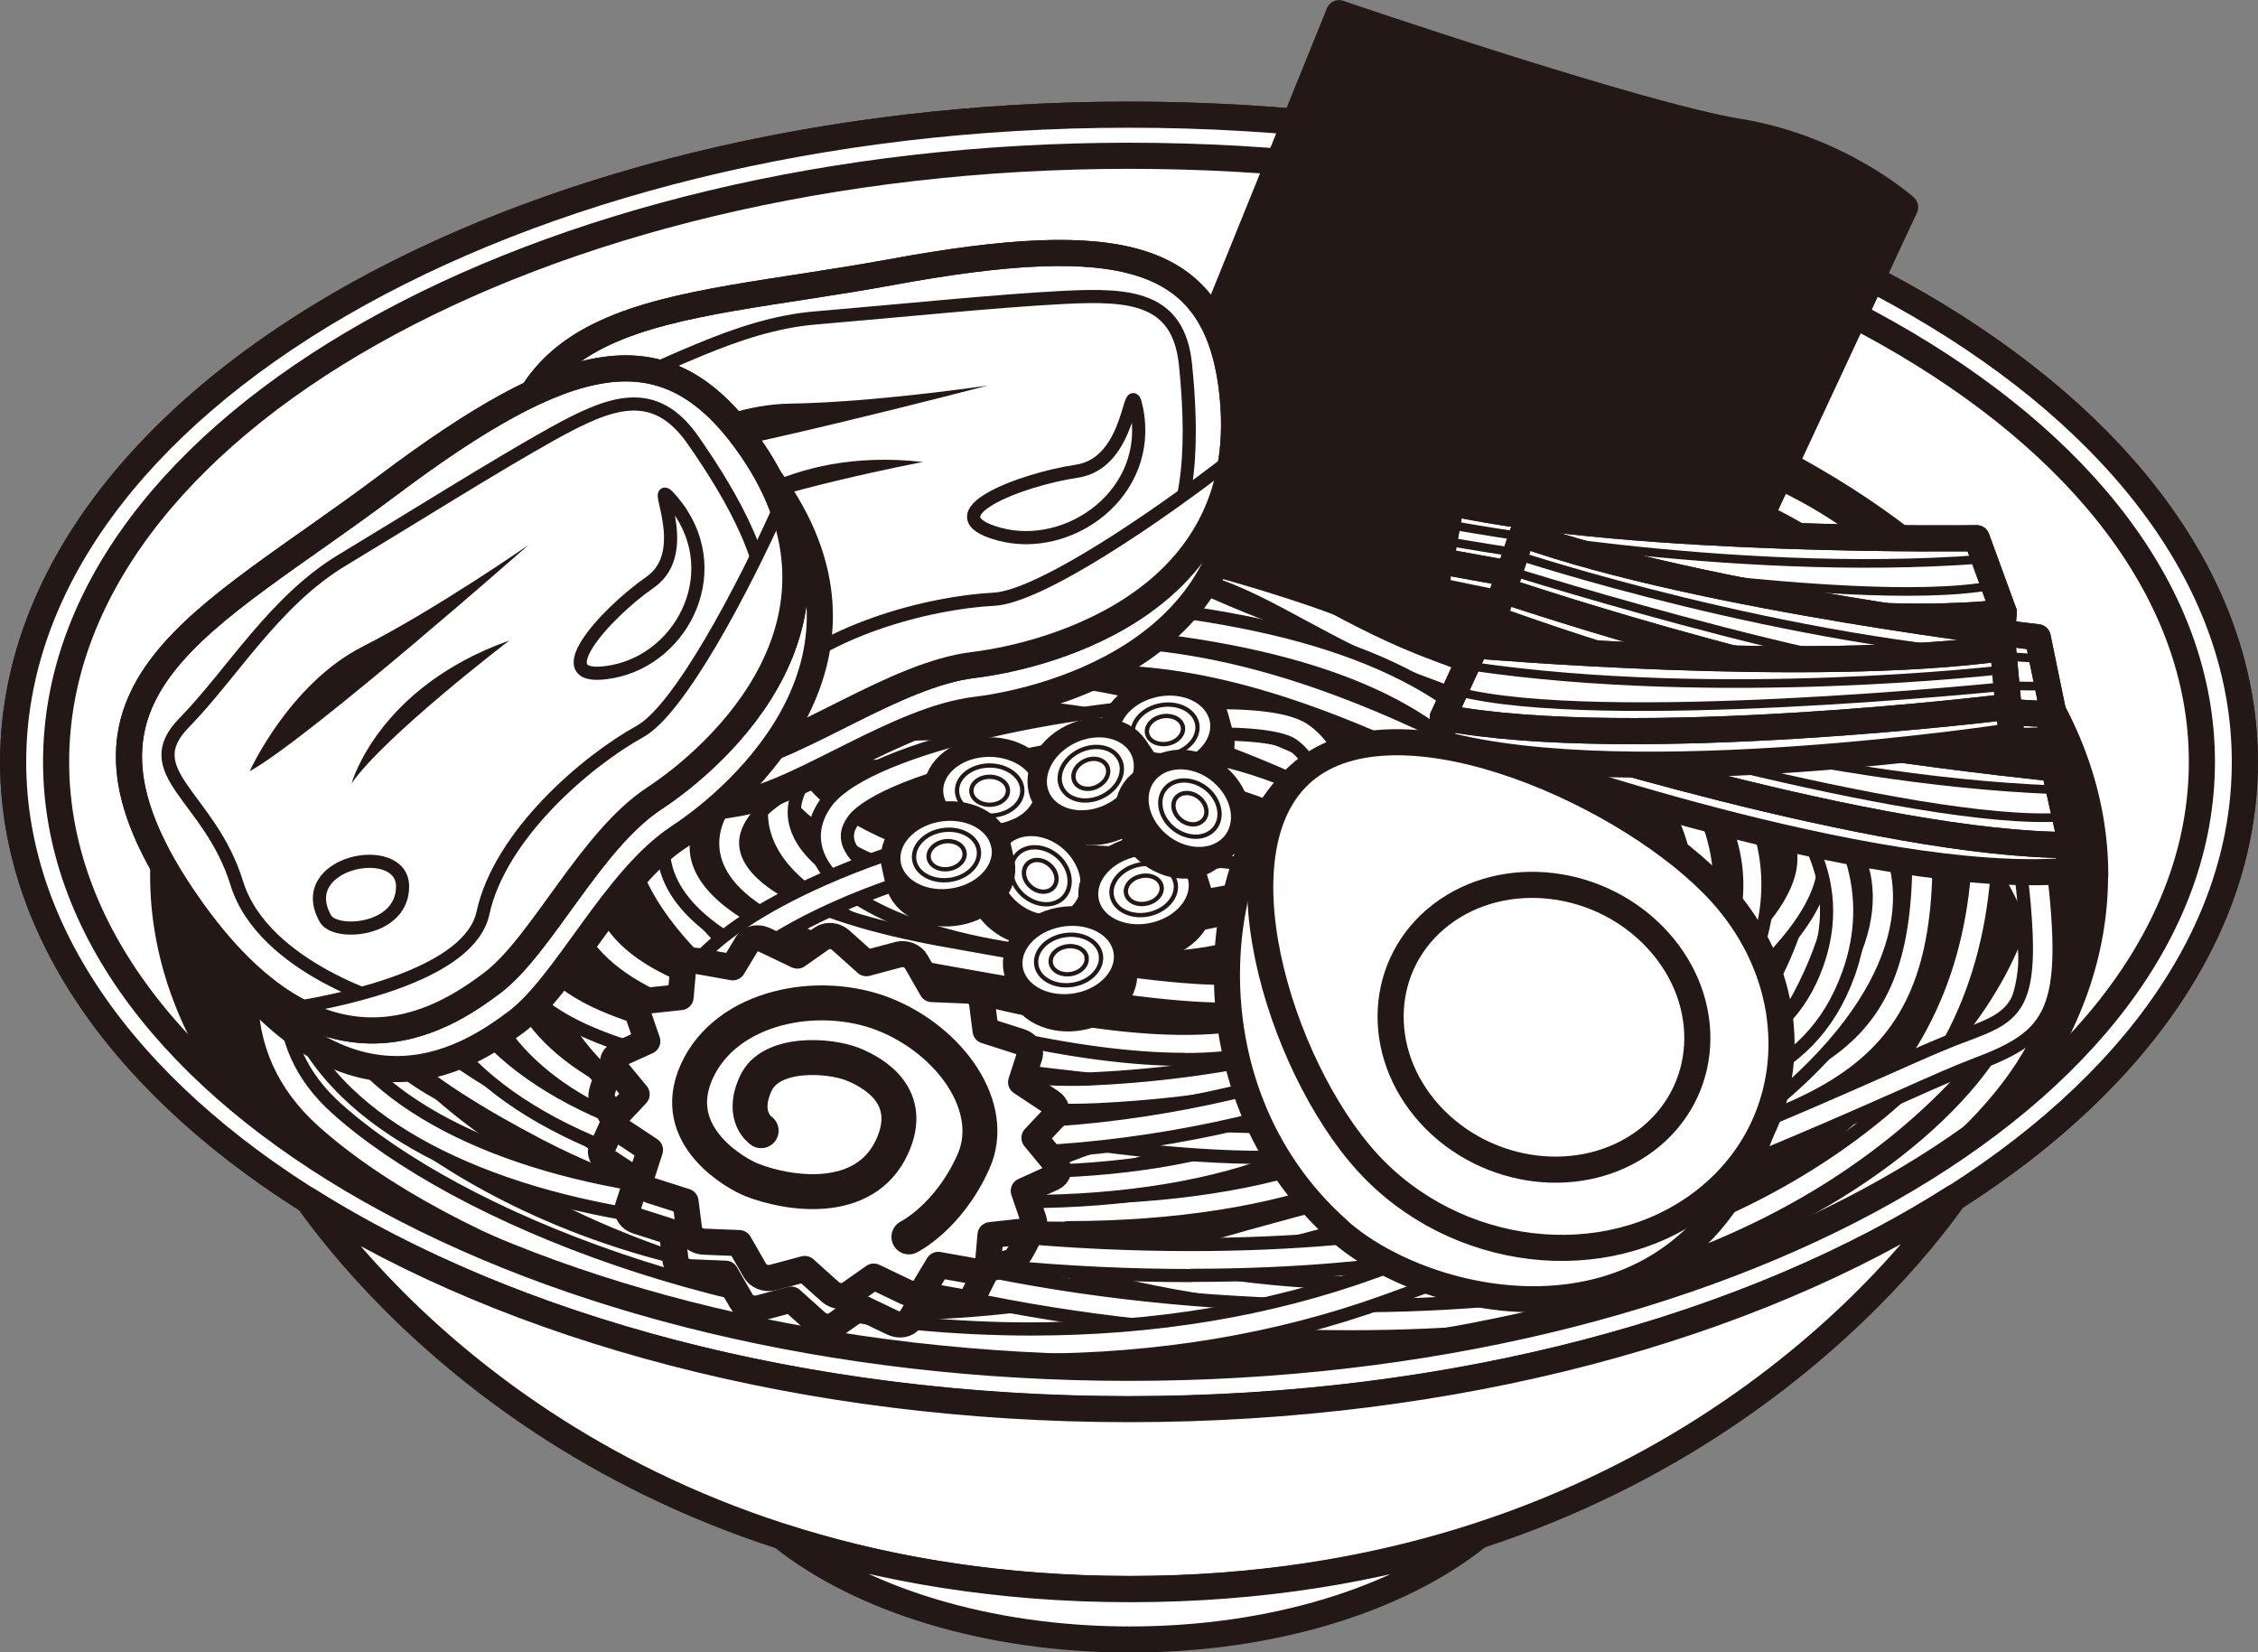 <?xml version="1.0" encoding="UTF-8"?><svg id="_レイヤー_2" xmlns="http://www.w3.org/2000/svg" width="109.88" height="80.41" viewBox="0 0 109.88 80.41"><rect x="0" y="0" width="109.88" height="80.41" fill="#808080" stroke="none"/><defs><style>.cls-1,.cls-2,.cls-3{fill:#fff;}.cls-4,.cls-5,.cls-6,.cls-2,.cls-3,.cls-7,.cls-8{stroke:#231815;stroke-linecap:round;stroke-linejoin:round;}.cls-4,.cls-3,.cls-8{stroke-width:1.27px;}.cls-4,.cls-9{fill:#231815;}.cls-5{stroke-width:.42px;}.cls-5,.cls-6,.cls-7,.cls-8{fill:none;}.cls-6{stroke-width:1.7px;}.cls-2{stroke-width:.64px;}.cls-7{stroke-width:.21px;}</style></defs><g id="_コンテンツ"><g><ellipse class="cls-3" cx="54.94" cy="37.08" rx="54.3" ry="31.5"/><path class="cls-4" d="M101.95,42.6c0,15.06-21.05,27.26-47.01,27.26S7.94,57.66,7.94,42.6,28.99,15.34,54.95,15.34s47.01,12.21,47.01,27.26Z"/><path class="cls-2" d="M62.62,46.67h0c-5.07,0-12.24-1.63-19.17-4.36-4.05-1.6-6.13-3.57-6.18-5.87-.06-2.73,2.88-5.02,5.66-6.24,3.3-1.46,6.82-2.2,10.45-2.2,7.53,0,14.49,3.14,20.29,6.21,2.33,1.23,3.47,2.55,3.47,4.02,0,2.68-3.82,4.72-7.2,6.53-.48,.26-.93,.5-1.35,.73-1.42,.79-3.43,1.19-5.98,1.19Zm-9.25-17.17c-3.39,0-6.68,.69-9.76,2.05-2.92,1.29-4.78,3.19-4.74,4.85,.04,1.63,1.84,3.19,5.2,4.52,6.75,2.66,13.68,4.24,18.55,4.24,2.25,0,3.99-.33,5.16-.98,.43-.24,.89-.48,1.37-.74,2.7-1.44,6.39-3.41,6.38-5.22,0-.87-.9-1.78-2.66-2.71-10.02-5.3-15.48-6.02-19.5-6.02Z"/><path class="cls-2" d="M57.62,64.73c-10.03,0-18.69-1.29-25.73-3.83-5.97-2.16-10.67-5.16-13.95-8.92-5.42-6.2-4.73-11.75-4.4-13.3,.47-2.14,2.31-4.54,5.49-7.12,2.8-2.28,6.54-4.62,10.82-6.77,8.77-4.41,18.25-7.26,24.15-7.26,6.47,0,12.64,.82,18.35,2.45,5.02,1.43,9.57,3.43,13.54,5.97,3.48,2.22,6.39,4.79,8.42,7.43,1.94,2.52,2.96,4.94,2.96,7,0,6.23-1.98,11.17-6.07,15.1-6.4,6.16-17.71,9.28-33.59,9.28Zm-3.61-45.71c-5.66,0-14.84,2.78-23.39,7.08-8.79,4.42-14.73,9.36-15.5,12.87-.81,3.71,.71,8.21,4.07,12.05,3.1,3.56,7.58,6.41,13.29,8.47,6.85,2.48,15.31,3.73,25.15,3.73,15.44,0,26.35-2.97,32.44-8.82,3.78-3.63,5.61-8.23,5.61-14.05,0-3.17-3.3-8.48-10.68-13.18-3.83-2.44-8.24-4.39-13.1-5.77-5.56-1.58-11.58-2.38-17.88-2.38Z"/><path class="cls-2" d="M16.47,55.46c-3.83-3.93-5.69-8.86-5.69-15.1,0-2.06,.96-4.47,2.78-7,1.9-2.64,4.63-5.21,7.9-7.43,3.72-2.53,8-4.54,12.7-5.97,5.36-1.62,11.15-2.45,17.22-2.45,5.54,0,14.44,2.85,22.66,7.26,4.02,2.15,7.53,4.5,10.15,6.77,2.98,2.59,4.72,4.98,5.15,7.12,.32,1.55,.96,7.1-4.13,13.3-3.08,3.76-7.49,6.76-13.09,8.92-6.6,2.54-14.72,3.83-24.14,3.83-14.91,0-25.51-3.12-31.52-9.28ZM34.59,21.41c-4.56,1.38-8.7,3.32-12.29,5.77-6.92,4.7-10.02,10.01-10.02,13.18,0,5.82,1.72,10.42,5.27,14.05,5.71,5.85,15.95,8.82,30.44,8.82,9.23,0,17.17-1.26,23.59-3.73,5.36-2.06,9.55-4.91,12.47-8.47,3.15-3.84,4.57-8.35,3.81-12.05-.72-3.52-6.29-8.45-14.54-12.87-8.02-4.3-16.64-7.08-21.95-7.08-5.92,0-11.56,.8-16.78,2.38Z"/><path class="cls-2" d="M43.37,63.93h0c-8.01,0-15.53-1.97-21.75-5.71-5.31-3.18-9.37-7.53-11.15-11.92-3.63-8.97,2.4-13.35,8.78-17.98,1.24-.9,2.52-1.83,3.75-2.8,3.42-2.71,7.49-4.37,12.82-5.22,4.62-.73,9.72-.79,15.9-.79h1.81c5.29,0,12.15,1.36,18.83,3.74,7.28,2.59,13.4,6.06,17.23,9.77,3.28,3.19,4.88,6.49,4.75,9.82-.19,4.91-1.69,7.89-5.01,9.96-3.17,1.98-8.04,3.15-14.79,4.76-4.25,1.02-9.54,2.28-15.69,4.06-5.26,1.52-10.46,2.3-15.48,2.3Zm8.35-42.91c-11.03,0-20.56,0-27.68,5.65-1.26,1-2.55,1.94-3.8,2.84-3.11,2.25-6.04,4.38-7.73,6.92-1.83,2.75-2,5.71-.53,9.34,1.66,4.1,5.49,8.17,10.51,11.19,4.16,2.49,11.15,5.47,20.88,5.47,4.85,0,9.9-.75,15-2.23,6.19-1.79,11.5-3.06,15.77-4.09,6.59-1.58,11.35-2.72,14.29-4.56,2.88-1.8,4.12-4.34,4.29-8.77,.11-2.91-1.33-5.84-4.3-8.72-7.92-7.69-24.75-13.05-34.9-13.05h-1.81Z"/><path class="cls-2" d="M51.15,61.63c-6.15-1.78-11.44-3.05-15.69-4.06-6.75-1.61-11.62-2.78-14.79-4.76-3.32-2.07-4.82-5.05-5.01-9.96-.13-3.33,1.47-6.63,4.75-9.82,3.83-3.71,9.95-7.18,17.23-9.77,6.68-2.37,13.55-3.74,18.83-3.74h1.81c6.19,0,11.29,.06,15.9,.79,5.32,.84,9.39,2.5,12.82,5.22,1.23,.98,2.51,1.9,3.75,2.8,6.38,4.63,12.41,9,8.78,17.98-1.78,4.39-5.84,8.73-11.15,11.92-6.22,3.73-13.74,5.71-21.75,5.71h0c-5.01,0-10.22-.77-15.47-2.3Zm5.32-40.61c-10.15,0-26.98,5.36-34.9,13.05-2.97,2.88-4.42,5.82-4.3,8.72,.17,4.43,1.42,6.97,4.29,8.77,2.94,1.84,7.7,2.98,14.3,4.56,4.27,1.02,9.58,2.29,15.77,4.09,5.1,1.48,10.15,2.23,15,2.23,9.73,0,16.73-2.97,20.88-5.47,5.02-3.01,8.85-7.09,10.51-11.19,1.47-3.63,1.3-6.6-.53-9.34-1.69-2.53-4.62-4.66-7.73-6.92-1.25-.91-2.55-1.85-3.8-2.84-7.12-5.65-16.65-5.65-27.68-5.65h-1.81Z"/><path class="cls-2" d="M57.97,62.07h0c-12.27,0-24.13-2.37-31.72-6.33-6.1-3.19-9.05-5.83-9.87-8.85-.94-3.47,.89-7.07,4.83-12.92,3.06-4.54,8-7.58,15.09-9.29,6.02-1.45,12.51-1.71,18.24-1.93l.43-.02c.58-.02,1.17-.03,1.75-.03,8.33,0,16.86,2.45,24.02,6.91,5.88,3.66,10.37,8.47,11.45,12.24,.61,2.15,.09,4.59-1.51,7.06-3.41,5.28-11.51,10.31-19.26,11.96-3.63,.77-8.4,1.19-13.44,1.19Zm-1.26-37.87c-.56,0-1.12,.01-1.68,.03l-.43,.02c-5.65,.22-12.06,.48-17.91,1.89-6.68,1.61-11.3,4.44-14.14,8.63-4.69,6.95-5.24,9.49-4.63,11.74,.7,2.58,3.42,4.94,9.1,7.91,7.36,3.85,18.93,6.14,30.94,6.14h0c4.93,0,9.57-.41,13.09-1.16,7.36-1.57,15.03-6.31,18.24-11.27,1.37-2.12,1.83-4.16,1.33-5.9-.98-3.44-5.21-7.91-10.78-11.38-6.89-4.29-15.11-6.66-23.13-6.66Z"/><path class="cls-2" d="M65.69,65.05h0c-12.27,0-24.13-2.37-31.72-6.33-6.1-3.19-9.05-5.83-9.87-8.85-.94-3.47,.89-7.07,4.83-12.92,3.06-4.54,8-7.58,15.09-9.29,6.02-1.45,12.51-1.71,18.24-1.93l.43-.02c.58-.02,1.17-.03,1.75-.03,8.33,0,16.86,2.45,24.02,6.91,5.88,3.66,10.37,8.47,11.45,12.24,.61,2.15,.09,4.59-1.51,7.06-3.41,5.28-11.51,10.31-19.26,11.96-3.63,.77-8.4,1.2-13.44,1.2Zm-1.26-37.87c-.56,0-1.12,.01-1.68,.03l-.43,.02c-5.65,.22-12.06,.48-17.91,1.89-6.68,1.61-11.3,4.44-14.14,8.63-4.69,6.95-5.24,9.49-4.63,11.74,.7,2.58,3.42,4.94,9.1,7.91,7.36,3.85,18.93,6.14,30.94,6.14h0c4.93,0,9.57-.41,13.09-1.16,7.36-1.57,15.03-6.31,18.24-11.27,1.37-2.12,1.83-4.16,1.33-5.9-.98-3.44-5.21-7.91-10.78-11.38-6.89-4.29-15.11-6.66-23.13-6.66Z"/><path class="cls-2" d="M55.45,58.65h0c-4.24,0-8.62-.33-13.04-.98-9.58-1.41-15.05-3.62-17.73-7.16-1.98-2.61-2.43-5.97-1.46-10.9,.59-3,2.56-7.53,8.6-12.06,3.84-2.88,8.52-5.07,12.21-5.72,2.13-.37,4.26-.56,6.36-.56,12.49,0,21.93,6.71,28.83,11.6,1.94,1.38,3.78,2.68,5.4,3.63,2.58,1.51,3.93,3.08,4.14,4.81,.34,2.77-2.33,5.27-5.16,7.92-.92,.86-1.87,1.76-2.74,2.67-3.93,4.16-13.66,6.75-25.4,6.75Zm-5.07-35.88c-1.99,0-4.03,.18-6.06,.54-3.4,.6-7.91,2.72-11.5,5.42-3.12,2.34-7.05,6.18-8.03,11.16-.89,4.56-.54,7.48,1.19,9.76,2.38,3.14,7.67,5.22,16.67,6.54,4.33,.64,8.64,.96,12.79,.96,5.65,0,10.92-.61,15.24-1.76,4.14-1.1,7.23-2.65,8.95-4.48,.9-.95,1.87-1.86,2.8-2.74,2.55-2.39,4.95-4.64,4.7-6.69-.15-1.24-1.26-2.45-3.4-3.71-1.68-.99-3.55-2.31-5.52-3.71-7.09-5.03-15.9-11.3-27.86-11.3Z"/><path class="cls-2" d="M45.12,58.5h0c-9.57,0-17.83-2.46-22.1-6.59-2.38-2.3-3.53-5.06-3.42-8.2,.12-3.41,1.62-6.53,4.46-9.26,2.23-2.14,5.28-4.05,9.07-5.67,6.17-2.64,12.19-3.63,12.84-3.73,2.56-.7,4.85-1.04,6.98-1.04,4.32,0,7.49,1.42,10.85,2.92,1.49,.67,3.03,1.35,4.77,1.98,2.69,.97,7.74,3.08,11.27,6.4,3.5,3.3,4.65,7.03,3.31,10.79-1.92,5.39-6.85,6.27-13.08,7.37-3.45,.61-7.37,1.31-11.48,2.9-3.5,1.36-8.28,2.1-13.47,2.1Zm7.83-32.97c-1.99,0-4.14,.32-6.58,.99-.03,0-.06,.02-.1,.02-.06,0-6.31,.98-12.51,3.64-3.6,1.54-6.48,3.34-8.57,5.35-2.54,2.45-3.89,5.23-3.99,8.25-.09,2.72,.9,5.11,2.97,7.1,3.97,3.84,11.8,6.13,20.94,6.13,4.91,0,9.6-.72,12.85-1.99,4.26-1.65,8.26-2.36,11.79-2.99,5.94-1.06,10.23-1.82,11.86-6.37,1.15-3.23,.17-6.35-2.92-9.26-3.31-3.12-8.13-5.14-10.7-6.06-1.81-.65-3.37-1.35-4.89-2.03-3.33-1.49-6.2-2.78-10.16-2.78Z"/><path class="cls-2" d="M38.99,59.77h0c-9.57,0-17.83-2.46-22.1-6.59-2.38-2.3-3.53-5.06-3.42-8.2,.12-3.41,1.62-6.53,4.46-9.26,2.23-2.14,5.28-4.05,9.07-5.67,6.17-2.64,12.19-3.63,12.84-3.73,2.56-.7,4.85-1.04,6.98-1.04,4.32,0,7.49,1.42,10.85,2.92,1.49,.67,3.03,1.35,4.77,1.98,2.69,.97,7.74,3.08,11.27,6.4,3.5,3.3,4.65,7.03,3.31,10.79-1.92,5.39-6.85,6.27-13.08,7.37-3.45,.61-7.37,1.31-11.48,2.9-3.5,1.36-8.28,2.1-13.47,2.1Zm7.83-32.97c-1.99,0-4.14,.32-6.58,.99-.03,0-.06,.02-.1,.02-.06,0-6.31,.98-12.51,3.64-3.6,1.54-6.48,3.34-8.57,5.35-2.54,2.45-3.89,5.23-3.99,8.25-.09,2.72,.9,5.11,2.97,7.1,3.97,3.84,11.8,6.13,20.94,6.13,4.91,0,9.6-.72,12.85-1.99,4.26-1.65,8.26-2.36,11.79-2.99,5.94-1.06,10.23-1.82,11.86-6.37,1.15-3.23,.17-6.35-2.92-9.26-3.32-3.12-8.13-5.14-10.7-6.06-1.81-.65-3.37-1.35-4.89-2.03-3.33-1.49-6.2-2.78-10.16-2.78Z"/><path class="cls-2" d="M51.93,59.77h0c-9.57,0-17.83-2.46-22.1-6.59-2.38-2.3-3.53-5.06-3.42-8.2,.12-3.41,1.62-6.53,4.46-9.26,2.23-2.14,5.28-4.05,9.07-5.67,6.17-2.64,12.19-3.63,12.84-3.73,2.56-.7,4.85-1.04,6.98-1.04,4.32,0,7.49,1.42,10.85,2.92,1.49,.67,3.03,1.35,4.77,1.98,2.69,.97,7.74,3.08,11.27,6.4,3.5,3.3,4.65,7.03,3.31,10.79-1.92,5.39-6.85,6.27-13.08,7.37-3.45,.61-7.37,1.31-11.48,2.9-3.5,1.36-8.28,2.1-13.47,2.1Zm7.83-32.97c-1.99,0-4.14,.32-6.58,.99-.03,0-.06,.02-.1,.02-.06,0-6.31,.98-12.51,3.64-3.6,1.54-6.48,3.34-8.57,5.35-2.54,2.45-3.89,5.23-3.99,8.25-.09,2.72,.9,5.11,2.97,7.1,3.97,3.84,11.8,6.13,20.94,6.13,4.91,0,9.59-.72,12.85-1.99,4.26-1.65,8.26-2.36,11.79-2.99,5.94-1.06,10.23-1.82,11.86-6.37,1.15-3.23,.17-6.35-2.92-9.26-3.32-3.12-8.13-5.14-10.7-6.06-1.8-.65-3.37-1.35-4.89-2.03-3.33-1.49-6.2-2.78-10.16-2.78Z"/><path class="cls-2" d="M49.85,58.5h0c-8.98,0-16.73-2.46-20.74-6.59-2.23-2.3-3.31-5.06-3.21-8.2,.11-3.41,1.52-6.53,4.18-9.26,2.09-2.14,4.95-4.05,8.51-5.67,5.79-2.64,11.44-3.63,12.05-3.73,2.4-.7,4.55-1.04,6.55-1.04,4.05,0,7.03,1.42,10.18,2.92,1.4,.67,2.84,1.35,4.48,1.98,2.53,.97,7.26,3.08,10.57,6.4,3.29,3.3,4.36,7.03,3.1,10.79-1.8,5.39-6.42,6.27-12.27,7.37-3.24,.61-6.91,1.31-10.77,2.9-3.28,1.36-7.77,2.1-12.64,2.1Zm7.35-32.97c-1.87,0-3.89,.32-6.17,.99-.03,0-.06,.02-.09,.02-.06,0-5.92,.98-11.74,3.64-3.38,1.54-6.08,3.34-8.04,5.35-2.39,2.45-3.65,5.23-3.75,8.25-.09,2.72,.85,5.11,2.78,7.1,3.73,3.84,11.07,6.13,19.65,6.13,4.61,0,9-.72,12.06-1.99,4-1.65,7.75-2.36,11.06-2.99,5.57-1.06,9.6-1.82,11.12-6.37,1.08-3.23,.16-6.35-2.74-9.26-3.11-3.12-7.63-5.14-10.04-6.06-1.69-.65-3.17-1.35-4.59-2.03-3.12-1.49-5.82-2.78-9.53-2.78Z"/><path class="cls-2" d="M61.53,56.32h0c-7.95,0-18.19-2.27-28.86-4.8-4.36-1.03-6.84-2.44-7.81-4.43-1.22-2.52,.31-5.33,1.93-8.3,.48-.89,.98-1.8,1.41-2.71,3.2-6.87,17.09-9.09,25.09-9.8,.53-.05,1.05-.07,1.56-.07,3.88,0,6.41,1.37,9.35,2.96,1.7,.92,3.45,1.86,5.7,2.69,6.55,2.39,10.35,5.23,10.35,12.66,0,3.51-1.1,5.98-3.45,7.77-1.97,1.5-4.85,2.56-9.64,3.54-1.61,.33-3.5,.5-5.61,.5Zm-6.69-28.62c-.45,0-.92,.02-1.41,.06-6.15,.55-20.79,2.51-23.77,8.91-.44,.95-.96,1.89-1.45,2.8-1.44,2.64-2.8,5.13-1.89,7,.74,1.52,2.94,2.7,6.74,3.6,10.57,2.5,20.7,4.75,28.47,4.75,2,0,3.77-.16,5.27-.46,4.53-.93,7.21-1.9,8.97-3.24,1.98-1.51,2.86-3.54,2.86-6.61s-.7-5.4-2.21-7.11c-1.39-1.58-3.59-2.86-7.11-4.15-2.36-.86-4.25-1.88-5.92-2.78-2.85-1.54-5.09-2.75-8.54-2.75Z"/><path class="cls-2" d="M65.3,53.33h0c-6.15,0-13.92-.94-21.4-1.95-4.44-.6-7.47-1.22-9.82-1.99-2.75-.91-4.54-2.03-5.61-3.54-1.26-1.78-1.47-4.08-.64-7.06,.92-3.33,3.71-5.86,8.28-7.54,3.62-1.33,8.39-2.06,13.43-2.06,1.31,0,2.62,.05,3.89,.15,10.12,.77,16.68,3.25,20.07,7.59,2.88,3.68,2.76,7.84,2.67,10.87-.01,.47-.03,.91-.03,1.31,0,1.1-.59,2.58-3.4,3.44-1.76,.53-4.19,.79-7.43,.79Zm-15.77-22.64c-8.6,0-18.42,2.23-20.15,8.48-.71,2.57-.58,4.43,.43,5.85,1.91,2.7,7.11,3.9,14.32,4.88,7.43,1.01,15.13,1.94,21.17,1.94h0c3.03,0,5.36-.24,6.93-.72,2.29-.7,2.29-1.68,2.29-2.01,0-.42,.01-.87,.03-1.35,.08-2.82,.19-6.68-2.36-9.94-3.05-3.91-9.41-6.25-18.9-6.97-1.23-.09-2.5-.14-3.76-.14Z"/><path class="cls-2" d="M52.12,54.03h0c-6.68,0-13.38-2.63-17.92-7.02-2.37-2.3-3.69-4.67-3.62-6.52,.12-3.24,1.93-7.36,9.86-8.54,3.97-.59,7.66-.89,10.96-.89,8.56,0,14.84,1.97,18.65,5.86,1.5,1.53,3.38,4.19,3.78,8.13,.1,.98-.33,2.02-1.24,3.01-2.34,2.54-8.61,5.43-19.19,5.94-.42,.02-.85,.03-1.28,.03Zm-.72-21.47c-3.22,0-6.83,.29-10.71,.87-5.49,.82-8.36,3.21-8.51,7.11-.05,1.4,1.16,3.47,3.17,5.42,4.24,4.11,10.51,6.56,16.76,6.56h0c.4,0,.8,0,1.19-.03,6.3-.3,14.81-1.9,18.06-5.42,.62-.67,.92-1.32,.86-1.89-.29-2.83-1.42-5.28-3.36-7.26-3.49-3.56-9.37-5.37-17.46-5.37Z"/><path class="cls-2" d="M57.63,51.55h0c-5.07,0-12.24-1.63-19.17-4.36-4.05-1.6-6.13-3.57-6.18-5.87-.06-2.73,2.88-5.02,5.66-6.24,3.3-1.46,6.82-2.2,10.45-2.2,7.53,0,14.49,3.14,20.29,6.21,2.33,1.23,3.47,2.55,3.47,4.02,0,2.68-3.82,4.72-7.19,6.53-.48,.26-.93,.5-1.35,.73-1.42,.79-3.43,1.19-5.98,1.19Zm-9.25-17.17c-3.39,0-6.67,.69-9.76,2.05-2.92,1.29-4.78,3.19-4.74,4.85,.04,1.63,1.83,3.19,5.2,4.52,6.75,2.66,13.68,4.24,18.55,4.24,2.25,0,3.99-.33,5.16-.98,.43-.24,.89-.48,1.37-.74,2.7-1.44,6.39-3.41,6.38-5.22,0-.87-.9-1.78-2.66-2.71-10.02-5.3-15.48-6.02-19.5-6.02Z"/><path class="cls-2" d="M62.4,49.85h0c-5.07,0-12.24-1.63-19.17-4.36-4.05-1.6-6.13-3.57-6.18-5.87-.06-2.73,2.88-5.02,5.66-6.24,3.3-1.46,6.82-2.2,10.45-2.2,7.53,0,14.49,3.14,20.29,6.21,2.33,1.23,3.47,2.55,3.47,4.02,0,2.68-3.82,4.72-7.19,6.53-.48,.26-.93,.5-1.35,.73-1.42,.79-3.43,1.19-5.98,1.19Zm-9.25-17.17c-3.39,0-6.67,.69-9.76,2.05-2.92,1.29-4.78,3.19-4.74,4.85,.04,1.63,1.83,3.19,5.2,4.52,6.75,2.66,13.68,4.24,18.55,4.24,2.25,0,3.99-.33,5.16-.98,.43-.24,.89-.48,1.37-.74,2.7-1.44,6.39-3.41,6.38-5.22,0-.87-.9-1.78-2.66-2.71-10.02-5.3-15.48-6.02-19.5-6.02Z"/><path class="cls-2" d="M59.69,49.11h0c-2.67,0-6.6-.53-14.02-1.87-9.36-1.7-11.14-4.44-10.98-6.44,.22-2.77,4.38-4.87,7.98-5.02,1.4-.06,2.78-.09,4.09-.09,10.41,0,17.62,1.88,19.79,5.17,.83,1.25,.88,2.63,.16,3.98-1.41,2.65-2.51,4.27-7.02,4.27Zm-12.93-11.92c-1.29,0-2.64,.03-4.02,.09-3.12,.13-6.31,1.93-6.45,3.63-.08,.99,.92,1.82,1.77,2.34,1.66,1.01,4.32,1.86,7.91,2.51,7.32,1.33,11.16,1.85,13.72,1.85h0c3.6,0,4.27-.99,5.58-3.44,.47-.88,.44-1.73-.09-2.52-.69-1.04-4.06-4.45-18.43-4.45Z"/><path class="cls-2" d="M55.48,46.64h0c-7.62,0-13.99-1.92-15.51-4.68-.54-.97-.44-2.02,.27-2.96,2.13-2.79,12.86-4.81,19.05-4.81,2.27,0,3.76,.26,4.54,.8,1.83,1.26,2.59,4.03,1.77,6.43-1.1,3.23-4.55,5.13-9.45,5.2-.23,0-.45,0-.68,0Zm3.81-10.94c-2.98,0-7.04,.5-10.59,1.31-5.56,1.26-6.88,2.52-7.15,2.87-.36,.48-.41,.92-.15,1.4,.53,.96,2.2,1.92,4.58,2.64,2.64,.79,6.02,1.23,9.5,1.23h0c.22,0,.43,0,.65,0,4.17-.06,7.06-1.58,7.94-4.15,.61-1.79,.09-3.89-1.19-4.77-.17-.12-.95-.51-3.59-.51Z"/><path class="cls-2" d="M53.18,43.88h0c-6.08,0-9.3-.97-9.31-2.8-.01-1.66,2.94-2.95,6.86-3,.21,0,.41,0,.61,0,5.6,0,11.27,1.13,11.29,3.28,.01,1.63-2.85,2.45-8.76,2.52-.23,0-.46,0-.68,0Zm-1.84-4.3c-.19,0-.39,0-.59,0-3.56,.05-5.25,1.16-5.27,1.49,0,0,.73,1.31,7.7,1.31h0c.22,0,.44,0,.66,0,4.98-.06,6.76-.71,7.13-1.03-.49-.56-3.71-1.77-9.64-1.77Z"/><path class="cls-2" d="M48.26,56.1h0c-2.71,0-5.19-.25-7.38-.74-5.87-1.31-8.68-3.32-8.35-5.97,.16-1.29,1.35-3.86,7.49-6.59,4.01-1.79,8.58-2.89,11.93-2.89,.22,0,.43,0,.63,.01,14.39,.66,21.63,2.87,21.54,6.6-.03,1.35-1.21,4-8.71,6.66-5.17,1.83-11.58,2.93-17.14,2.93Zm3.68-14.69c-3.08,0-7.49,1.08-11.24,2.75-3.86,1.72-6.38,3.79-6.58,5.41-.22,1.71,2.31,3.25,7.13,4.33,2.07,.46,4.43,.7,7.01,.7h0c5.37,0,11.57-1.06,16.57-2.83,4.62-1.64,7.63-3.71,7.68-5.29,.03-1.06-1.42-2.1-4.08-2.93-3.46-1.09-8.82-1.8-15.93-2.13-.18,0-.37-.01-.56-.01Z"/><path class="cls-2" d="M50.19,66.17h0c-6.84,0-13.97-1.19-20.6-3.45-5.98-2.04-11.07-4.77-14.33-7.7-2.03-1.83-3.05-4.1-3.02-6.73,.08-6.52,6.56-15.36,19.26-26.27,4.16-3.57,9.69-5.31,16.9-5.31,6.52,0,13.54,1.43,19.74,2.69,3.7,.75,7.19,1.46,10.24,1.82,13.34,1.54,20.42,11.61,21.52,20.91,.85,7.13-.02,8.27-3.78,9.68-.87,.33-1.96,.81-3.46,1.48-4.13,1.83-11.04,4.9-25.24,10.03-5.26,1.9-11.06,2.87-17.23,2.87Zm-1.79-47.97c-6.79,0-11.96,1.61-15.81,4.92-12.19,10.46-18.67,19.17-18.74,25.18-.03,2.24,.8,4.08,2.52,5.63,5.93,5.33,19.45,10.74,33.82,10.74,5.98,0,11.58-.93,16.66-2.77,14.14-5.11,21.02-8.17,25.13-9.99,1.53-.68,2.63-1.17,3.56-1.51,2.75-1.03,3.58-1.34,2.78-8.12-1.03-8.71-7.66-18.14-20.12-19.58-3.13-.36-6.65-1.08-10.39-1.84-6.12-1.25-13.05-2.66-19.4-2.66Z"/><g><path class="cls-3" d="M54.94,5.58C24.95,5.58,.64,19.69,.64,37.08s24.31,31.5,54.3,31.5,54.3-14.1,54.3-31.5S84.93,5.58,54.94,5.58Zm0,60.98c-28.84,0-52.21-13.2-52.21-29.49S26.1,7.58,54.94,7.58s52.21,13.2,52.21,29.49-23.38,29.49-52.21,29.49Z"/><path class="cls-3" d="M54.94,68.57c-15.81,0-30.03-3.92-39.96-10.17,3.34,4.69,15.5,18.92,40.01,18.92s36.9-14.5,40.11-19.05c-9.93,6.33-24.25,10.3-40.17,10.3Z"/><path class="cls-3" d="M55,77.33c-6.49,0-12.12-1-16.94-2.55,3.8,3.03,9.96,5,16.92,5s13.09-1.96,16.89-4.98c-4.81,1.54-10.41,2.53-16.87,2.53Z"/></g><g><path class="cls-4" d="M65.16,.64s14.54,4.97,19.45,5.77c4.91,.8,8.1,3.67,8.1,3.67l-11.63,24.94s-10.76-3.66-15.2-5.42c-4.44-1.76-11.11-3.32-11.11-3.32L65.16,.64Z"/><path class="cls-9" d="M67.2,4.36c-1.36,.35-4.89,6.01-2.6,6.72,2.29,.72,3.98-1.43,6.88-.86,2.9,.57,4.28,.29,4.13-1.86-.15-2.15-5.05-4.86-8.41-4.01Z"/><path class="cls-9" d="M84.78,19.09c-2.21-.72-5.81,2.29-7.34,4.29-1.53,2-9.33,0-10.86,3-1.53,3,10.24,5.72,11.62,4.72,1.38-1,10.55-10.73,6.57-12.02Z"/></g><g><path class="cls-3" d="M56.16,33.62c-1.37,.33-2.25,1.45-1.96,2.5l.23,.85c.29,1.05,1.63,1.64,3,1.31,1.37-.33,2.25-1.45,1.96-2.5l-.23-.85c-.29-1.05-1.63-1.64-3-1.31Z"/><path class="cls-2" d="M59.16,34.93c.29,1.05-.59,2.17-1.96,2.5-1.37,.33-2.71-.26-3-1.31-.29-1.05,.59-2.17,1.96-2.5,1.37-.33,2.71,.26,3,1.31Z"/><path class="cls-7" d="M58.24,35.15c.18,.65-.37,1.35-1.22,1.55-.85,.2-1.69-.16-1.87-.81-.18-.65,.37-1.35,1.22-1.55,.85-.2,1.69,.16,1.87,.81Z"/><path class="cls-7" d="M57.55,35.32c.1,.36-.2,.75-.68,.86-.47,.11-.94-.09-1.04-.45-.1-.36,.2-.75,.68-.86,.47-.11,.94,.09,1.04,.45Z"/></g><g><path class="cls-3" d="M65.16,59.88c-7.92-7.01-6.12-19.07-1.51-22.52l22.21,17.24c-3.82,11.76-16.12,9.34-20.7,5.29Z"/><g><path class="cls-3" d="M83.73,43.43c4.27,4.7,3.88,11.44-.87,15.06-4.75,3.62-12.07,2.75-16.34-1.95-4.27-4.7-7.63-15.56-2.87-19.18,4.75-3.62,15.81,1.37,20.08,6.07Z"/><path class="cls-3" d="M80.68,45.76c2.76,3.03,2.51,7.38-.56,9.72-3.07,2.33-7.78,1.77-10.54-1.26-2.75-3.03-2.5-7.38,.56-9.72,3.07-2.34,7.78-1.77,10.54,1.26Z"/></g><path class="cls-1" d="M72.21,48.62c.33,.62,.05,1.36-.63,1.67-.67,.3-1.49,.05-1.82-.57-.33-.62-.05-1.36,.63-1.67,.68-.3,1.49-.05,1.82,.57Z"/></g><g><path class="cls-3" d="M70.11,27.3l-.27,1.41s18.25,4.18,27.6,2.37l.07-1.28-27.4-2.5Z"/><path class="cls-3" d="M70.62,24.47l-.51,2.83s18.06,3.59,27.4,2.5l-1.32-3.61s-16.4,.25-25.58-1.72Z"/><path class="cls-5" d="M70.52,25.53s13.61,2.61,25.83,1.69"/><path class="cls-5" d="M70.35,26.33s19.57,3.46,26.59,2.16"/><path class="cls-8" d="M70.62,24.47l-.51,2.83s18.06,3.59,27.4,2.5l-1.32-3.61s-16.4,.25-25.58-1.72Z"/></g><g><path class="cls-3" d="M73.93,35.56l-.45,1.37s17.58,6.2,27.1,5.45l.23-1.26-26.88-5.56Z"/><path class="cls-3" d="M74.79,32.81l-.87,2.75s17.47,5.59,26.88,5.56l-.84-3.73s-16.31-1.6-25.17-4.59Z"/><path class="cls-5" d="M74.55,33.84s13.18,4.12,25.43,4.59"/><path class="cls-5" d="M74.29,34.62s18.98,5.64,26.12,5.14"/><path class="cls-8" d="M74.79,32.81l-.87,2.75s17.47,5.59,26.88,5.56l-.84-3.73s-16.31-1.6-25.17-4.59Z"/></g><g><path class="cls-3" d="M73.16,28.73l-.48,1.37s17.45,6.5,26.99,5.91l.26-1.26-26.77-6.02Z"/><path class="cls-3" d="M74.08,25.99l-.92,2.74s17.35,5.89,26.77,6.02l-.77-3.74s-16.28-1.88-25.08-5.01Z"/><path class="cls-5" d="M73.82,27.02s13.09,4.34,25.34,5.02"/><path class="cls-5" d="M73.53,27.79s18.87,5.96,26.01,5.58"/><path class="cls-8" d="M74.08,25.99l-.92,2.74s17.35,5.89,26.77,6.02l-.77-3.74s-16.28-1.88-25.08-5.01Z"/></g><g><path class="cls-3" d="M97.74,34.39l.15,1.43s-18.54,2.86-27.72,.38l.04-1.28,27.53-.52Z"/><path class="cls-3" d="M97.47,31.53l.27,2.86s-18.3,2.28-27.53,.52l1.61-3.5s16.33,1.42,25.65,.12Z"/><path class="cls-5" d="M97.49,32.59s-13.78,1.62-25.9-.17"/><path class="cls-5" d="M97.59,33.4s-19.79,2.04-26.68,.25"/><path class="cls-8" d="M97.47,31.53l.27,2.86s-18.3,2.28-27.53,.52l1.61-3.5s16.33,1.42,25.65,.12Z"/></g><g><path class="cls-3" d="M48.14,36.51c-1.41,0-2.56,.88-2.56,1.96v.88c0,1.08,1.15,1.96,2.56,1.96s2.56-.88,2.56-1.96v-.88c0-1.08-1.15-1.96-2.56-1.96Z"/><path class="cls-2" d="M50.7,38.47c0,1.08-1.15,1.96-2.56,1.96s-2.56-.88-2.56-1.96,1.15-1.96,2.56-1.96,2.56,.88,2.56,1.96Z"/><path class="cls-7" d="M49.75,38.47c0,.67-.71,1.22-1.59,1.22s-1.59-.55-1.59-1.22,.71-1.22,1.59-1.22,1.59,.55,1.59,1.22Z"/><path class="cls-7" d="M49.05,38.48c0,.38-.4,.68-.89,.68s-.89-.3-.89-.68,.4-.68,.89-.68,.89,.3,.89,.68Z"/></g><g><path class="cls-3" d="M51.94,36c-1.19,.71-1.65,2.03-1.03,2.94l.5,.74c.62,.92,2.09,1.08,3.29,.37,1.19-.71,1.66-2.03,1.03-2.94l-.5-.74c-.62-.91-2.09-1.08-3.29-.37Z"/><path class="cls-2" d="M55.22,36.37c.62,.92,.16,2.23-1.03,2.94-1.19,.71-2.66,.54-3.29-.37-.62-.91-.16-2.23,1.03-2.94,1.19-.71,2.66-.54,3.29,.37Z"/><path class="cls-7" d="M54.42,36.85c.39,.57,.1,1.39-.64,1.83-.74,.44-1.66,.34-2.04-.23-.39-.57-.1-1.39,.64-1.83,.74-.44,1.66-.34,2.04,.23Z"/><path class="cls-7" d="M53.83,37.21c.22,.32,.06,.77-.36,1.02-.41,.25-.92,.19-1.14-.13-.21-.32-.06-.77,.36-1.02,.41-.25,.92-.19,1.14,.13Z"/></g><g><path class="cls-3" d="M52.25,41.36c-.89-1.03-2.34-1.3-3.24-.62l-.73,.55c-.9,.68-.91,2.07-.01,3.1,.89,1.03,2.34,1.3,3.24,.62l.73-.55c.9-.68,.91-2.07,.01-3.1Z"/><path class="cls-2" d="M52.23,44.46c-.9,.68-2.35,.41-3.24-.62-.89-1.03-.89-2.41,.01-3.1,.9-.68,2.35-.41,3.24,.62,.89,1.03,.89,2.41-.01,3.1Z"/><path class="cls-7" d="M51.64,43.77c-.56,.43-1.46,.25-2.02-.38-.56-.64-.55-1.5,0-1.93,.56-.42,1.46-.25,2.02,.38,.55,.64,.55,1.5,0,1.93Z"/><path class="cls-7" d="M51.18,43.26c-.31,.24-.81,.14-1.12-.21-.31-.35-.31-.83,0-1.07,.31-.24,.81-.14,1.12,.21,.31,.35,.31,.83,0,1.07Z"/></g><g><path class="cls-3" d="M55.05,41.41c-1.36,.37-2.2,1.51-1.87,2.55l.26,.84c.32,1.04,1.69,1.59,3.04,1.22,1.36-.37,2.19-1.51,1.87-2.55l-.26-.84c-.32-1.04-1.69-1.59-3.04-1.22Z"/><path class="cls-2" d="M58.1,42.63c.32,1.04-.51,2.18-1.87,2.55-1.36,.37-2.72-.18-3.04-1.22-.32-1.04,.51-2.18,1.87-2.55,1.36-.37,2.72,.18,3.04,1.22Z"/><path class="cls-7" d="M57.18,42.87c.2,.65-.32,1.36-1.16,1.59-.84,.23-1.69-.11-1.89-.76-.2-.65,.32-1.36,1.16-1.59,.84-.23,1.69,.11,1.89,.76Z"/><path class="cls-7" d="M56.51,43.07c.11,.36-.18,.76-.65,.88-.47,.13-.94-.06-1.05-.42-.11-.36,.18-.76,.65-.88,.47-.13,.94,.06,1.05,.42Z"/></g><g><path class="cls-3" d="M59.45,38c-.95-.98-2.42-1.17-3.28-.44l-.69,.59c-.85,.73-.77,2.12,.18,3.09,.95,.98,2.42,1.17,3.28,.44l.69-.59c.85-.73,.77-2.12-.18-3.09Z"/><path class="cls-2" d="M59.63,41.09c-.86,.73-2.32,.54-3.28-.44-.96-.98-1.04-2.36-.18-3.09,.85-.73,2.32-.54,3.28,.44,.95,.98,1.04,2.36,.18,3.09Z"/><path class="cls-7" d="M58.98,40.44c-.53,.46-1.44,.33-2.04-.27-.59-.61-.64-1.47-.11-1.92,.53-.45,1.44-.33,2.04,.27,.59,.61,.64,1.47,.11,1.92Z"/><path class="cls-7" d="M58.5,39.96c-.3,.25-.8,.19-1.13-.15-.33-.34-.36-.82-.06-1.07,.3-.25,.8-.18,1.13,.15,.33,.34,.36,.82,.06,1.07Z"/></g><g><path class="cls-3" d="M29.86,51.77s-.77,1.47-.56,1.72l.6,1.08-.55,1.2c-.2,.21-.12,.53,.17,.72l1.45,.96-.42,1.3c-.08,.26,.12,.56,.46,.67l1.69,.54,.18,1.41c.04,.28,.35,.52,.7,.54l1.73,.07,.77,1.34c.15,.27,.53,.42,.85,.34l1.57-.42,1.25,1.12c.25,.22,.65,.27,.9,.1l1.21-.85,1.59,.76c.32,.15,.69,.08,.84-.15l.71-1.18,1.74,.31c.35,.06,.65-.11,.68-.39l.6-1.18,1.19-.37c.34-.04,.99-1.56,.99-1.56l-20.34-8.08Z"/><path class="cls-3" d="M50.3,59.35l-.48-1.4,1.41-.64c.28-.13,.35-.44,.14-.69l-1.03-1.25,.97-1.03c.19-.21,.12-.53-.17-.72l-1.45-.96,.42-1.3c.08-.26-.12-.56-.46-.67l-1.69-.54-.18-1.41c-.04-.28-.35-.52-.7-.54l-1.73-.07-.77-1.34c-.15-.27-.53-.42-.85-.34l-1.57,.42-1.25-1.12c-.25-.23-.65-.27-.9-.1l-1.21,.85-1.59-.76c-.32-.15-.69-.08-.84,.15l-.71,1.18-1.74-.31c-.35-.06-.65,.11-.68,.39l-.12,1.37-1.67,.18c-.34,.04-.53,.29-.43,.57l.48,1.4-1.41,.64c-.28,.13-.35,.44-.14,.69l1.03,1.25-.97,1.03c-.19,.21-.12,.53,.17,.72l1.45,.96-.42,1.3c-.08,.26,.12,.56,.46,.67l1.69,.54,.18,1.41c.04,.28,.35,.52,.7,.54l1.73,.07,.77,1.34c.15,.27,.53,.42,.85,.34l1.57-.42,1.25,1.12c.25,.22,.65,.27,.9,.1l1.21-.85,1.59,.76c.32,.15,.69,.08,.84-.15l.71-1.18,1.74,.31c.35,.06,.65-.11,.68-.39l.12-1.37,1.67-.18c.34-.04,.53-.29,.43-.57Z"/><path class="cls-6" d="M44.23,60.19s1.92-.95,3.13-3.64c1.22-2.68-1.15-5.93-4.33-7.19-3.18-1.26-7.67-.41-9.12,2.77-1.45,3.18,2,5.02,2.66,5.28,1.7,.68,5.51,1.33,6.85-1.63,1.09-2.4-.83-3.56-1.94-4-1.11-.44-3.98-.66-4.71,.96-.74,1.62,.27,2.28,.27,2.28"/></g><g><path class="cls-3" d="M51.57,44.79c-1.39,.26-2.32,1.33-2.1,2.4l.19,.86c.23,1.06,1.54,1.71,2.92,1.45,1.39-.26,2.32-1.33,2.1-2.4l-.19-.86c-.23-1.06-1.54-1.71-2.92-1.45Z"/><path class="cls-2" d="M54.49,46.24c.23,1.06-.71,2.14-2.1,2.4-1.39,.26-2.69-.39-2.92-1.45-.23-1.06,.71-2.14,2.1-2.4,1.39-.26,2.7,.39,2.92,1.45Z"/><path class="cls-7" d="M53.56,46.42c.14,.66-.44,1.33-1.3,1.49-.86,.16-1.68-.24-1.82-.9-.14-.66,.44-1.33,1.3-1.49,.86-.16,1.68,.24,1.82,.9Z"/><path class="cls-7" d="M52.87,46.56c.08,.37-.25,.74-.72,.83-.48,.09-.93-.13-1.01-.5-.08-.37,.25-.74,.73-.83,.48-.09,.93,.13,1.01,.5Z"/></g><g><path class="cls-3" d="M45.62,39.68c-1.39,.26-2.32,1.33-2.09,2.4l.19,.86c.23,1.06,1.54,1.71,2.92,1.45,1.39-.26,2.32-1.33,2.1-2.4l-.19-.86c-.23-1.06-1.54-1.71-2.92-1.45Z"/><path class="cls-2" d="M48.55,41.13c.23,1.06-.71,2.14-2.1,2.4-1.39,.26-2.69-.39-2.92-1.45-.23-1.06,.71-2.14,2.09-2.4,1.39-.26,2.7,.39,2.92,1.45Z"/><path class="cls-7" d="M47.62,41.31c.14,.66-.44,1.33-1.3,1.49-.86,.16-1.68-.24-1.82-.9-.14-.66,.44-1.33,1.3-1.49,.86-.16,1.68,.24,1.82,.9Z"/><path class="cls-7" d="M46.93,41.45c.08,.37-.25,.74-.72,.83-.48,.09-.93-.13-1.01-.5-.08-.37,.25-.74,.72-.83,.48-.09,.93,.13,1.01,.5Z"/></g><g><path class="cls-3" d="M60.06,21.05c-.83-6.57-5.4-7.68-16.56-5.63-11.16,2.05-19.69,1.37-18.74,13.24,.95,11.87,8.22,10.97,11.26,10.41,3.04-.56,7.68-4.07,11.46-4.53,3.78-.46,13.88-3.14,12.58-13.48Z"/><path class="cls-3" d="M59.94,18.87c-.83-6.57-5.4-7.68-16.56-5.63-11.16,2.05-19.69,1.37-18.74,13.24,.95,11.87,8.22,10.97,11.26,10.41,3.04-.56,7.68-4.07,11.46-4.53,3.78-.46,13.88-3.14,12.58-13.48Z"/><path class="cls-2" d="M31.15,35.74s-4.78-4.29-3.84-8.58c.93-4.29-1.7-6.9,1.61-8.02,3.31-1.12,6.84-3.35,10.78-3.67,3.93-.33,8.88-.84,12.1-1,3.21-.16,5.56,0,5.89,3.28,.33,3.27,.41,7.38-1.52,9.52-1.93,2.15-22.22,8.61-25.01,8.47Z"/><path class="cls-2" d="M59.94,22.33c-3.71,2.89-9.37,6.72-11.58,6.83-3.07,.15-8.55,1.51-11.17,4.51-1.99,2.28-7.8,.88-10.49,.07,2.64,4.12,7.01,3.54,9.2,3.14,3.04-.56,7.68-4.07,11.46-4.53,3.32-.4,11.51-2.52,12.58-10.03Z"/><path class="cls-2" d="M30.28,30.58c0,.96,3.05,2.18,4.11,.21,1.06-1.97-4.14-3.36-4.11-.21Z"/><path class="cls-2" d="M55.31,19.91c-.38-1.9-.15,2.61-2.91,3.02-2.76,.41-7.2,2.13-3.78,3.06,3.42,.93,7.5-2.01,6.69-6.08Z"/><path class="cls-9" d="M30.57,22.62s3.79-2.92,7.89-2.98c4.1-.06,9.61-.88,9.61-.88,0,0-14.14,3.7-17.5,3.86Z"/><path class="cls-9" d="M34.67,25.3s3.46-3.59,10.24-2.82c0,0-7.68,1.47-10.24,2.82Z"/><path class="cls-8" d="M59.94,18.87c-.83-6.57-5.4-7.68-16.56-5.63-11.16,2.05-19.69,1.37-18.74,13.24,.95,11.87,8.22,10.97,11.26,10.41,3.04-.56,7.68-4.07,11.46-4.53,3.78-.46,13.88-3.14,12.58-13.48Z"/></g><g><path class="cls-3" d="M37.49,23.33c-4-5.46-8.6-4.46-17.47,2.2-8.87,6.66-16.76,9.76-10.03,19.86,6.73,10.1,12.73,6.14,15.14,4.33,2.42-1.82,4.78-6.94,7.9-8.99,3.12-2.05,10.74-8.81,4.45-17.41Z"/><path class="cls-3" d="M36.3,21.45c-4-5.46-8.6-4.46-17.47,2.2-8.87,6.66-16.76,9.76-10.03,19.86,6.73,10.1,12.73,6.14,15.14,4.33,2.42-1.82,4.78-6.94,7.9-8.99,3.12-2.05,10.74-8.81,4.45-17.41Z"/><path class="cls-2" d="M19.18,48.9s-6.36-1.72-7.66-5.93c-1.3-4.21-4.93-5.38-2.56-7.8,2.37-2.43,4.4-5.94,7.72-7.93,3.32-2,7.45-4.6,10.22-6.14,2.77-1.53,4.93-2.41,6.84,.34,1.91,2.75,4.02,6.36,3.38,9.1-.64,2.74-15.4,17.28-17.94,18.36Z"/><path class="cls-2" d="M38.02,24.51c-1.86,4.17-4.96,10.02-6.87,11.08-2.64,1.46-6.83,5.05-7.65,8.85-.63,2.88-6.47,4.17-9.25,4.62,4.38,2.5,7.97,.09,9.71-1.21,2.42-1.82,4.78-6.94,7.9-8.99,2.74-1.8,8.94-7.23,6.16-14.34Z"/><path class="cls-2" d="M15.84,44.71c.48,.84,3.78,.61,3.75-1.6-.04-2.21-5.33-1.18-3.75,1.6Z"/><path class="cls-2" d="M32.72,24.39c-1.28-1.52,1.16,2.38-1.08,3.94-2.24,1.56-5.32,5.01-1.83,4.35,3.49-.66,5.65-5.04,2.91-8.29Z"/><path class="cls-9" d="M12.15,37.53s1.91-4.24,5.5-6.07c3.6-1.83,8.08-4.95,8.08-4.95,0,0-10.69,9.42-13.58,11.02Z"/><path class="cls-9" d="M17.11,38.12s1.28-4.68,7.67-6.95c0,0-6.07,4.64-7.67,6.95Z"/><path class="cls-8" d="M36.3,21.45c-4-5.46-8.6-4.46-17.47,2.2-8.87,6.66-16.76,9.76-10.03,19.86,6.73,10.1,12.73,6.14,15.14,4.33,2.42-1.82,4.78-6.94,7.9-8.99,3.12-2.05,10.74-8.81,4.45-17.41Z"/></g></g></g></svg>